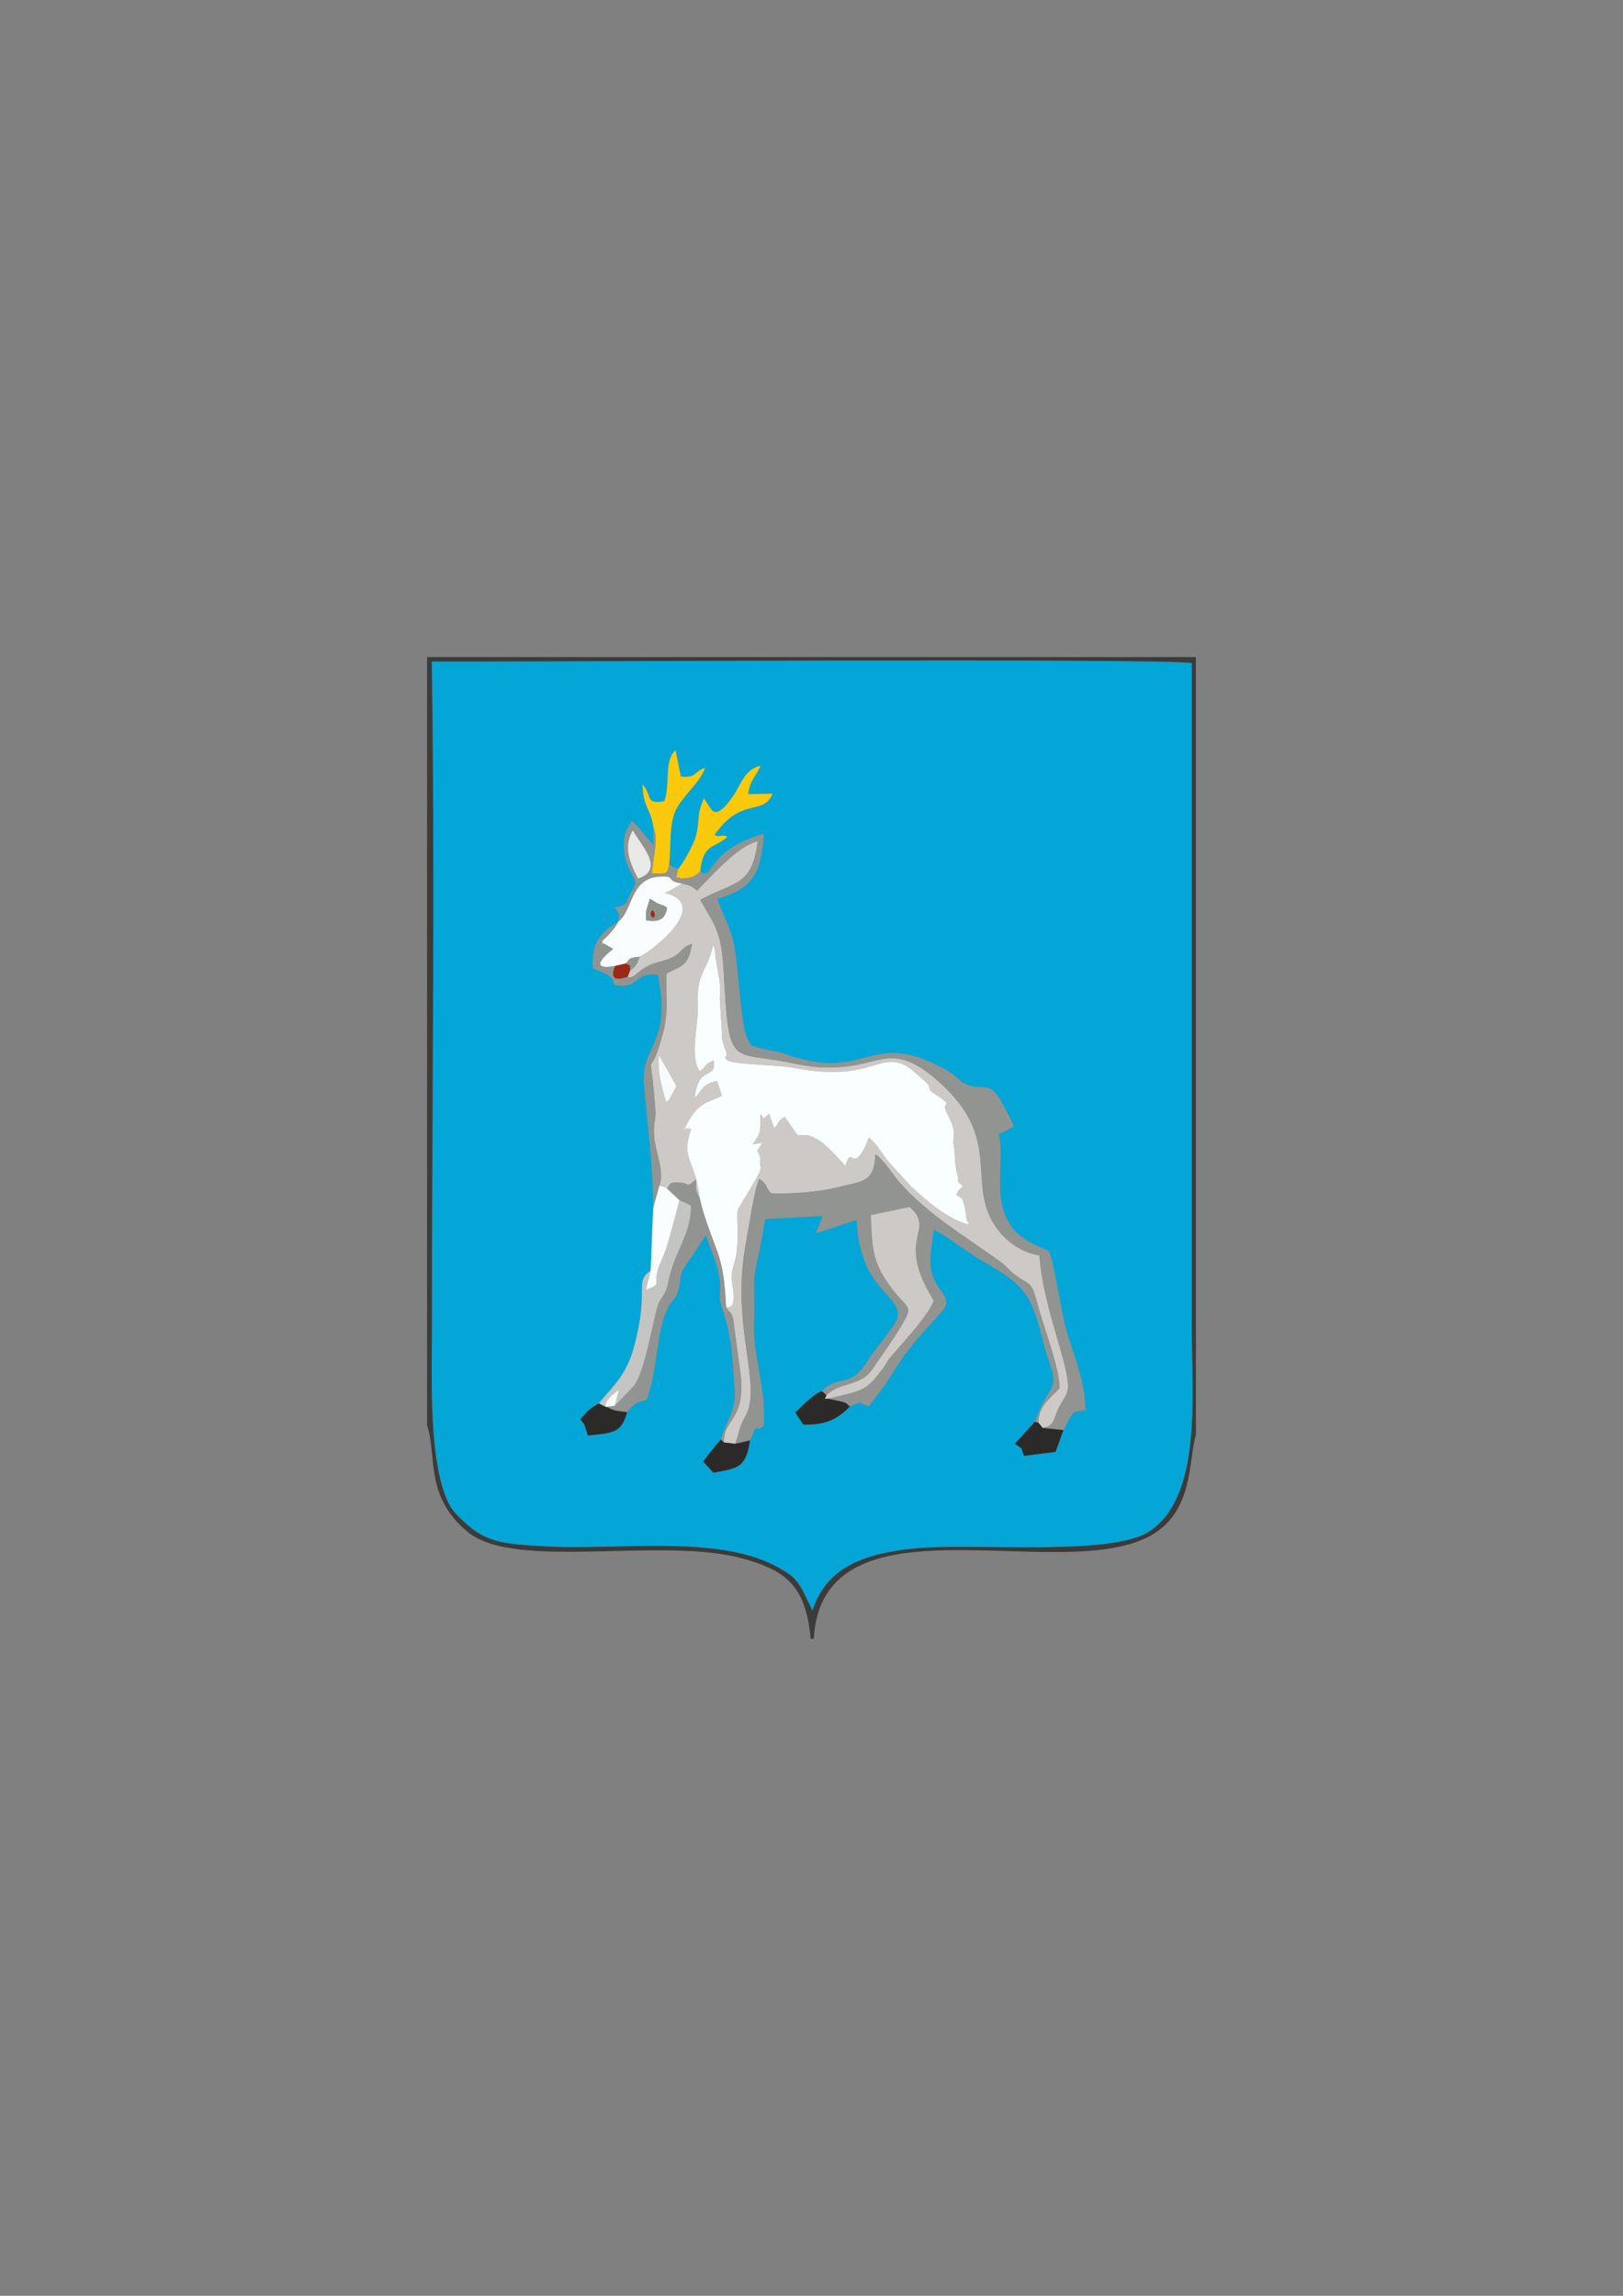 <?xml version="1.0" encoding="UTF-8"?>
<!DOCTYPE svg PUBLIC "-//W3C//DTD SVG 1.1//EN" "http://www.w3.org/Graphics/SVG/1.1/DTD/svg11.dtd">
<!-- Creator: CorelDRAW X5 -->
<svg xmlns="http://www.w3.org/2000/svg" xml:space="preserve" width="210mm" height="297mm" style="shape-rendering:geometricPrecision; text-rendering:geometricPrecision; image-rendering:optimizeQuality; fill-rule:evenodd; clip-rule:evenodd"
viewBox="0 0 210 297"
 xmlns:xlink="http://www.w3.org/1999/xlink">
 <rect x="0" y="0" width="210" height="297" fill="#808080" stroke="none"/>
 <defs>
  <style type="text/css">
   <![CDATA[
    .fil0 {fill:#03A6D7}
    .fil8 {fill:#2B2A29}
    .fil4 {fill:#3D3B39}
    .fil11 {fill:#91938F}
    .fil13 {fill:#919695}
    .fil3 {fill:#929492}
    .fil12 {fill:#9C2915}
    .fil6 {fill:#C4C4C2}
    .fil1 {fill:#CCC9C6}
    .fil9 {fill:#E9E9E8}
    .fil10 {fill:#F9FBFB}
    .fil2 {fill:#F9FEFE}
    .fil5 {fill:#FAFDFD}
    .fil7 {fill:#FBC90B}
   ]]>
  </style>
 </defs>
 <g id="Layer_x0020_1">
  <g id="_514802832">
   <path id="_514808184" class="fil0" d="M90.589 112.772c1.907,1.222 0.553,-2.704 8.247,-4.92 -0.336,5.3 -1.656,7.209 -6.012,8.426 1.431,3.991 2.11,3.951 2.589,9.31 0.158,1.77 0.332,3.449 0.547,5.2 0.126,1.025 0.302,2.511 0.686,3.491l0.513 0.947c1.264,0.527 3.114,0.657 4.705,1.218 10.114,3.561 10.43,-3.08 19.452,1.378 2.742,1.355 2.622,2.009 3.615,2.426 2.169,0.909 2.852,-0.369 4.27,1.683 0.433,0.627 1.6,2.893 1.986,3.747 -0.059,0.067 -0.162,0.131 -0.21,0.163l-1.731 0.895c0.692,3.425 -0.504,6.958 0.745,10.299 1.001,2.676 2.927,3.629 5.699,4.802 0.753,1.498 1.573,7.936 2.334,10.456 0.94,3.115 2.439,6.616 2.381,10.073 -1.922,0.879 1.68,-0.494 -0.743,0.172 -0.733,0.202 -0.583,-0.018 -1.067,0.621 -0.346,0.456 -0.845,1.589 -0.997,1.844l-1.018 2.828 -4.063 0.51c-0.686,-1.513 0.294,-0.457 -1.209,-1.575l2.581 -2.831c0.838,-2.089 0.865,-2.16 1.931,-3.92 0.837,-1.382 0.423,-2.41 -0.127,-4.003 -0.874,-2.534 -1.357,-5.844 -2.606,-7.974 -1.261,-2.15 -3.335,-3.383 -5.776,-4.798 -2.358,-1.367 -5.473,-3.784 -6.48,-4.161 -0.356,2.933 -1.057,4.894 0.502,7.303 0.703,1.086 1.484,1.676 0.879,2.824 -0.196,0.372 -1.847,2.133 -2.152,2.464 -4.413,4.794 -3.803,5.52 -7.696,10.272 -1.732,-0.388 1.137,0.25 -0.696,-0.287 -0.343,-0.101 -0.148,-0.464 -1.723,0.312 -1.608,1.661 -3.167,2.391 -6.004,2.334l-1.047 -1.583c0.728,-0.62 0.809,-0.874 1.636,-1.527 0.651,-0.515 0.987,-0.927 1.819,-1.236 2.124,-2.194 3.646,-0.258 5.837,-3.805 0.895,-1.449 3.537,-4.546 3.843,-5.381 1.182,-3.231 -4.783,-3.357 -5.186,-12.963l-5.281 1.736 0.887 -2.243 -7.45 0.397c-0.372,2.361 -0.76,4.205 -1.242,6.49 -0.398,1.886 -0.026,4.299 -0.179,6.536 -0.302,4.431 1.584,8.702 1.224,13.761 -1.453,1.119 -0.421,-1.233 -1.751,1.857 -0.553,3.536 -1.504,3.587 -4.751,4.179l-1.319 -1.45c0.765,-1.032 1.395,-1.808 2.283,-2.843 0.702,-2.417 2.039,-3.726 1.797,-6.637 -0.416,-5.011 -0.264,-6.311 -1.711,-10.624 -0.452,-1.347 -0.059,-1.592 -0.182,-3.022 -0.209,-2.437 -1.264,-4.189 -1.792,-6.178l-3.049 4.525c-0.446,1.206 -0.276,1.864 -0.644,2.867 -0.414,1.129 -0.808,1.031 -1.353,2.191 -1.388,2.955 -1.256,7.954 -2.663,11.712 -0.305,0.345 -1.168,-0.195 -2.521,1.631 -0.777,2.765 -1.9,2.677 -5.074,3.015l-0.434 -1.317c-0.235,-0.561 -0.12,-0.072 -0.533,-0.82 0.988,-1.058 0.921,-1.156 2.364,-2.016 1.926,-2.313 3.595,-3.693 4.576,-7.349 2.053,-7.648 -0.071,-8.211 2.139,-9.845l0.329 -8.045c0.05,-5.314 -0.748,-10.701 -1.188,-16.073 -0.415,-5.063 3.664,-5.091 1.776,-14.171 -2.863,-0.218 -2.574,1.462 -4.463,1.458 -2.522,-0.005 0.375,-0.891 -3.948,-2.224 -0.038,-2.367 0.159,-3.555 2.013,-5.216l1.276 -0.851c0.211,-1.042 0.125,-1.157 -0.484,-1.887 1.789,-0.238 1.297,-0.272 2.231,-2.032 0.679,-1.279 0.6,-1.075 -0.176,-2.609 -0.787,-1.558 -1.11,-3.404 -0.564,-5.147l0.73 -1.35c1.151,0.91 1.792,2.042 2.841,3.131l-0.033 -2.425c-0.345,-2.416 -1.31,-2.355 -1.381,-5.434 1.312,1.474 0.261,2.603 2.807,2.167 0.811,-2.16 -0.065,-5.316 1.458,-6.587l0.686 3.403c2.16,0.167 1.497,-0.548 3.124,-1.141 -0.546,1.722 -2.481,3.281 -3.549,5.037 -1.238,2.036 -0.778,5.17 -1.101,7.497 0.435,0.274 0.614,0.348 1.179,0.546 0.602,-0.625 1.952,-3.109 2.214,-3.976 0.686,-2.269 0.059,-2.825 1.129,-5.155l0.509 0.807c0.492,0.745 0.997,2.182 3.215,-1.046 1.123,-1.635 1.529,-3.501 3.595,-3.985 -0.576,1.436 -1.377,1.798 -1.618,3.683l3.163 -0.057c-1.2,2.97 -3.995,0.265 -7.508,5.349 0.932,0.419 0.821,-0.243 1.67,0.257 -1.959,1.595 -3.123,0.887 -3.53,4.489zm14.534 95.577c1.798,-5.528 6.498,-7.362 13.231,-8.033 7.646,-0.761 25.279,1.069 30.305,-2.169 6.935,-4.468 5.553,-17.732 5.553,-26.364 -0.001,-28.665 0,-57.329 0,-85.994 -2.719,-0.682 -92.204,-0.127 -98.347,-0.211 0.448,28.599 0.019,57.565 0.019,86.205 -0,6.113 -0.318,14.668 1.286,20.343 0.465,1.645 1.029,2.885 1.868,3.759 3.557,3.705 5.483,3.824 11.737,4.174 9.02,0.506 21.796,-1.533 29.528,2.509 3.107,1.624 3.047,2.203 4.821,5.781z"/>
   <path id="_514808280" class="fil1" d="M87.531 140.497l-0.908 1.676c-0.039,0.055 -0.167,0.277 -0.197,0.218 -0.03,-0.06 -0.136,0.148 -0.208,0.219 -0.563,-1.801 -1.19,-3.886 -0.956,-6.086l2.269 3.973zm0.717 -26.19l-1.238 0.716c-0.06,0.042 -0.721,0.395 -0.978,0.492 5.455,1.357 -0.229,6.28 -2.332,7.685l-0.924 0.572c-0.403,0.964 -0.312,1.116 -1.228,1.747l-0.341 0.843c0.863,0.475 1.419,-1.272 4.007,-1.905 3.373,-0.826 2.307,-1.654 4.333,-2.358 -0.469,2.695 -1.062,2.775 -3.302,3.823 -0.169,2.77 0.323,4.747 -0.434,7.622 -2.041,7.75 -1.795,-0.078 -1.036,9.779 0.135,1.752 -0.228,1.463 -0.154,3.409 0.081,2.126 1.433,4.872 0.7,6.636 0.763,0.282 0.476,0.016 1.028,0.423 0.432,-0.898 0.474,-0.839 1.593,-0.792 1.448,0.06 0.628,0.827 2.13,-0.418 -0.004,1.4 -0.15,1.24 0.448,2.349 -0.574,-5.122 -2.476,-4.781 -1.089,-8.9 -0.043,-0.029 -0.136,-0.027 -0.154,-0.029l-0.41 -0.024c-1.076,0.026 0.388,0.456 -0.288,0.053 1.579,-3.456 2.975,-3.367 4.849,-4.266l-0.645 -1.93c-1.944,0.423 -1.781,1.03 -2.88,2.229 0.398,-4.449 2.908,-2.268 2.459,-4.913 -1.371,0.626 -0.752,0.666 -1.824,1.432 -1.356,-2.087 -0.112,-5.848 -0.23,-8.791 -0.167,-4.174 1.285,-4.131 1.954,-7.537 0.463,0.754 0.154,1.171 0.448,2.319l0.401 2.273c0.123,1.215 0.065,1.04 0.033,2.376l0.273 4.447c0.016,0.384 -0.083,0.022 0.022,0.756l0.265 0.965c0.918,2.076 -0.499,0.804 0.406,1.777 1.005,0.57 6.58,0.575 8.567,0.967 10.571,2.084 11.314,-2.774 15.298,0.242l1.67 1.453c1.285,1.174 -0.062,0.82 1.428,1.768 2.407,1.532 0.904,0.883 1.255,1.994l0.809 1.649c0.011,0.029 0.25,0.827 0.266,0.944 0.149,1.099 -0.246,1.07 0.105,2.537l0.099 1.815c0.821,5.25 0.102,-1.8 0.339,1.929 0.04,0.624 0,0.385 0.642,0.972 -0.851,0.962 -0.277,-0.013 -0.848,1.15 0.826,0.53 0.719,0.269 1.017,1.287l0.101 0.415c0.279,1.271 -0.04,1.121 0.562,2.15 -3.052,-0.828 -5.712,-3.292 -7.463,-4.905l-2.872 -3.123c-1.055,-1.236 -1.46,-2.299 -2.675,-3.251l-0.362 0.996c-1.817,3.712 -1.835,-0.184 -2.647,2.676 -0.657,-0.739 -2.193,-2.39 -3.011,-3.027 -0.447,-0.348 -1.302,-0.838 -1.96,-0.956l-1.261 -0.031 -1.604 -2.329c-1.181,0.658 -0.561,0.685 -1.401,1.444l-0.633 -1.859c-1.488,1.357 -0.437,0.121 -1.137,0.19 0.042,2.132 0.036,2.369 -1.016,3.783l1.242 -0.222c-0.907,1.722 -0.709,0.534 -0.346,1.655 0.262,0.81 0.063,0.595 0.065,0.676l0.016 0.533c0.066,0.969 0.294,-1.079 0.064,0.579 -0.086,0.619 -2.807,4.874 -2.958,5.255 -0.223,0.561 0.31,4.31 -0.403,6.736 -0.5,1.702 -0.447,1.644 -0.208,3.526 0.351,2.769 -0.607,2.182 -0.9,2.368 0.601,0.85 0.58,0.435 0.908,1.451l0.96 7.165c0.677,6.108 -2.269,5.723 -2.153,8.831l1.457 0.178c0.507,-1.217 0.412,-2.003 1.285,-3.487 2.357,-4.007 -1.935,-11.659 0.104,-22.461 0.323,-1.708 1.139,-7.26 1.737,-8.331 1.077,0.747 0.599,0.8 1.499,1.871 2.162,0.142 6.292,-0.175 8.316,-0.696 3.632,-0.934 5,-0.597 5.21,-4.322 0.869,0.44 2.398,2.788 2.965,3.438 3.835,4.395 8.653,7.115 13.192,10.439 0.955,0.699 0.979,0.996 1.864,1.656 2.062,1.538 2.148,0.781 2.927,3.76 0.696,2.661 2.945,8.487 2.857,10.968 -1.042,1.111 -2.729,2.263 -2.727,4.423l0.559 0.689c1.455,-0.246 1.366,-0.943 1.939,-2.275 0.383,-0.89 1.07,-1.793 1.237,-2.339 0.768,-2.508 -3.034,-10.241 -3.597,-17.712 -2.594,-0.434 -4.35,-1.946 -5.429,-3.391 -4.183,-5.606 0.696,-11.225 -6.934,-18.468 -5.892,-5.594 -7.776,-3.222 -12.115,-2.635 -2.76,0.373 -4.851,0.197 -7.456,-0.357 -8.121,-1.727 -8.196,1.012 -8.928,-11.972 -0.292,-5.193 -1.11,-5.719 -3.014,-9.17 4.379,-2.386 6.72,-1.681 7.421,-7.578 -2.618,0.644 -5.604,4.129 -7.851,6.385 -0.569,-0.48 -0.826,-0.694 -1.935,-0.908z"/>
   <path id="_194537104" class="fil2" d="M90.519 154.931c0.449,2.163 1.4,4.569 2.153,6.601 0.979,2.641 1.11,4.699 1.275,7.624 0.293,-0.187 1.251,0.401 0.9,-2.368 -0.239,-1.882 -0.291,-1.825 0.208,-3.526 0.713,-2.426 0.18,-6.174 0.403,-6.736 0.151,-0.381 2.872,-4.637 2.958,-5.255 0.23,-1.658 0.002,0.391 -0.064,-0.579l-0.016 -0.533c-0.002,-0.082 0.197,0.134 -0.065,-0.676 -0.363,-1.121 -0.562,0.067 0.346,-1.655l-1.242 0.222c1.052,-1.414 1.058,-1.651 1.016,-3.783 0.699,-0.069 -0.352,1.167 1.137,-0.19l0.633 1.859c0.84,-0.759 0.22,-0.787 1.401,-1.444l1.604 2.329 1.261 0.031c0.658,0.118 1.513,0.608 1.96,0.956 0.819,0.637 2.355,2.288 3.011,3.027 0.811,-2.86 0.83,1.036 2.647,-2.676l0.362 -0.996c1.215,0.952 1.621,2.014 2.675,3.251l2.872 3.123c1.751,1.613 4.411,4.077 7.463,4.905 -0.601,-1.029 -0.283,-0.879 -0.562,-2.15l-0.101 -0.415c-0.298,-1.018 -0.191,-0.757 -1.017,-1.287 0.571,-1.164 -0.003,-0.188 0.848,-1.15 -0.642,-0.588 -0.603,-0.348 -0.642,-0.972 -0.237,-3.729 0.481,3.321 -0.339,-1.929l-0.099 -1.815c-0.351,-1.467 0.044,-1.438 -0.105,-2.537 -0.016,-0.117 -0.255,-0.915 -0.266,-0.944l-0.809 -1.649c-0.351,-1.111 1.152,-0.462 -1.255,-1.994 -1.49,-0.948 -0.143,-0.594 -1.428,-1.768l-1.67 -1.453c-3.984,-3.017 -4.727,1.841 -15.298,-0.242 -1.987,-0.392 -7.562,-0.397 -8.567,-0.967 -0.905,-0.973 0.512,0.299 -0.406,-1.777l-0.265 -0.965c-0.105,-0.734 -0.006,-0.372 -0.022,-0.756l-0.273 -4.447c0.032,-1.336 0.09,-1.161 -0.033,-2.376l-0.401 -2.273c-0.293,-1.148 0.015,-1.565 -0.448,-2.319 -0.669,3.405 -2.121,3.363 -1.954,7.537 0.117,2.944 -1.127,6.705 0.23,8.791 1.072,-0.766 0.453,-0.806 1.824,-1.432 0.449,2.645 -2.061,0.464 -2.459,4.913 1.099,-1.199 0.936,-1.806 2.88,-2.229l0.645 1.93c-1.873,0.899 -3.269,0.81 -4.849,4.266 0.676,0.403 -0.788,-0.027 0.288,-0.053l0.41 0.024c0.018,0.002 0.11,0 0.154,0.029 -1.387,4.119 0.516,3.778 1.089,8.9z"/>
   <path id="_514801848" class="fil3" d="M95.121 186.781l1.93 -0.441c1.33,-3.09 0.298,-0.738 1.751,-1.857 0.36,-5.059 -1.527,-9.33 -1.224,-13.761 0.153,-2.237 -0.218,-4.649 0.179,-6.536 0.481,-2.285 0.87,-4.129 1.242,-6.49l7.45 -0.397 -0.887 2.243 5.281 -1.736c0.403,9.606 6.369,9.732 5.186,12.963 -0.306,0.835 -2.948,3.932 -3.843,5.381 -2.19,3.547 -3.712,1.611 -5.837,3.805l0.585 0.539c1.904,-1.793 4.382,-1.1 5.923,-3.322 1.412,-2.035 2.626,-3.712 3.955,-5.95 1.619,-2.726 0.293,-1.734 -2.288,-5.792 -1.755,-2.758 -1.663,-4.74 -1.852,-8.235l5.008 -1.056c3.546,3.079 -2.017,3.862 3.131,12.114 -0.625,1.647 -2.822,4.118 -4.001,5.467 -3.037,3.475 -1.158,1.427 -2.925,3.764 -1.903,2.517 -2.581,2.44 -6.765,3.457l1.405 0.301c0.799,0.195 0.886,0.138 1.422,0.723 1.575,-0.776 1.38,-0.413 1.723,-0.312 1.833,0.537 -1.036,-0.101 0.696,0.287 3.893,-4.752 3.282,-5.478 7.696,-10.272 0.305,-0.332 1.956,-2.092 2.152,-2.464 0.605,-1.148 -0.176,-1.738 -0.879,-2.824 -1.559,-2.409 -0.858,-4.37 -0.502,-7.303 1.007,0.377 4.122,2.794 6.48,4.161 2.441,1.415 4.515,2.647 5.776,4.798 1.249,2.13 1.732,5.44 2.606,7.974 0.549,1.593 0.964,2.62 0.127,4.003 -1.066,1.76 -1.093,1.831 -1.931,3.92l0.461 0.106c-0.003,-2.16 1.685,-3.312 2.727,-4.423 0.088,-2.481 -2.161,-8.307 -2.857,-10.968 -0.779,-2.979 -0.864,-2.222 -2.927,-3.76 -0.885,-0.66 -0.909,-0.957 -1.864,-1.656 -4.539,-3.325 -9.357,-6.044 -13.192,-10.439 -0.567,-0.65 -2.096,-2.998 -2.965,-3.438 -0.21,3.725 -1.577,3.388 -5.21,4.322 -2.024,0.52 -6.154,0.838 -8.316,0.696 -0.9,-1.071 -0.423,-1.125 -1.499,-1.871 -0.598,1.071 -1.415,6.623 -1.737,8.331 -2.04,10.802 2.253,18.454 -0.104,22.461 -0.873,1.484 -0.779,2.27 -1.285,3.487z"/>
   <path id="_514807296" class="fil4" d="M105.123 208.349c-1.774,-3.578 -1.713,-4.156 -4.821,-5.781 -7.732,-4.042 -20.508,-2.003 -29.528,-2.509 -6.254,-0.351 -8.18,-0.469 -11.737,-4.174 -0.839,-0.874 -1.403,-2.114 -1.868,-3.759 -1.604,-5.676 -1.286,-14.23 -1.286,-20.343 0.001,-28.64 0.429,-57.606 -0.019,-86.205 6.143,0.084 95.628,-0.471 98.347,0.211 0,28.665 -0.001,57.329 0,85.994 0,8.632 1.382,21.895 -5.553,26.364 -5.026,3.239 -22.659,1.408 -30.305,2.169 -6.733,0.67 -11.433,2.505 -13.231,8.033zm-49.865 -23.964c1.323,4.016 -0.358,9.237 5.319,13.843 6.12,4.964 25.04,0.543 35.453,3.374 5.944,1.616 8.222,3.76 8.869,10.398l0.391 0c1.135,-19.252 31.737,-6.871 43.529,-13.307 5.665,-3.092 4.939,-9.804 5.922,-13.086l0 -100.606 -99.483 0 0 99.385z"/>
   <path id="_514807416" class="fil3" d="M82.559 113.661c-1.009,-1.918 -1.966,-4.072 -0.678,-6.25 0.885,1.777 4.318,5.03 0.678,6.25zm-2.579 5.577c1.906,-1.286 1.51,-5.58 5.283,-5.814 2.454,-0.152 0.545,0.502 2.986,0.884 1.109,0.215 1.366,0.429 1.935,0.908 2.247,-2.256 5.233,-5.741 7.851,-6.385 -0.702,5.897 -3.042,5.192 -7.421,7.578 1.903,3.451 2.721,3.978 3.014,9.17 0.732,12.984 0.806,10.245 8.928,11.972 2.604,0.554 4.696,0.731 7.456,0.357 4.339,-0.587 6.223,-2.958 12.115,2.635 7.631,7.244 2.752,12.862 6.934,18.468 1.079,1.446 2.836,2.957 5.429,3.391 0.563,7.471 4.365,15.204 3.597,17.712 -0.167,0.545 -0.854,1.448 -1.237,2.339 -0.573,1.332 -0.484,2.03 -1.939,2.275l2.689 0.274c0.151,-0.256 0.651,-1.388 0.997,-1.844 0.485,-0.639 0.335,-0.419 1.067,-0.621 2.423,-0.666 -1.178,0.707 0.743,-0.172 0.059,-3.458 -1.44,-6.958 -2.381,-10.073 -0.761,-2.52 -1.581,-8.958 -2.334,-10.456 -2.771,-1.173 -4.698,-2.127 -5.699,-4.802 -1.25,-3.341 -0.053,-6.875 -0.745,-10.299l1.731 -0.895c0.048,-0.032 0.151,-0.097 0.21,-0.163 -0.385,-0.854 -1.553,-3.12 -1.986,-3.747 -1.418,-2.052 -2.101,-0.774 -4.27,-1.683 -0.993,-0.416 -0.874,-1.071 -3.615,-2.426 -9.022,-4.458 -9.338,2.183 -19.452,-1.378 -1.591,-0.56 -3.441,-0.691 -4.705,-1.218l-0.513 -0.947c-0.385,-0.98 -0.561,-2.466 -0.686,-3.491 -0.215,-1.751 -0.389,-3.43 -0.547,-5.2 -0.479,-5.359 -1.159,-5.319 -2.589,-9.31 4.356,-1.217 5.676,-3.126 6.012,-8.426 -7.694,2.216 -6.34,6.142 -8.247,4.92 -0.754,0.607 -1.06,0.818 -2.522,0.882 -0.508,-0.584 -0.717,0.872 -0.317,-1.247 -0.566,-0.197 -0.744,-0.272 -1.179,-0.546 -0.346,1.438 -0.363,1.053 -2.205,1.123 0.107,-1.964 0.918,-4.409 0.159,-6.065l0.033 2.425c-1.05,-1.089 -1.69,-2.22 -2.841,-3.131l-0.73 1.35c-0.547,1.743 -0.224,3.589 0.564,5.147 0.775,1.534 0.855,1.329 0.176,2.609 -0.934,1.76 -0.442,1.794 -2.231,2.032 0.609,0.729 0.695,0.845 0.484,1.887z"/>
   <path id="_514806192" class="fil1" d="M106.934 180.496c-0.218,0.568 -0.379,0.483 0.185,0.448 4.184,-1.017 4.862,-0.939 6.765,-3.457 1.768,-2.337 -0.112,-0.289 2.925,-3.764 1.179,-1.349 3.377,-3.82 4.001,-5.467 -5.149,-8.251 0.415,-9.035 -3.131,-12.114l-5.008 1.056c0.189,3.495 0.097,5.476 1.852,8.235 2.582,4.057 3.907,3.065 2.288,5.792 -1.329,2.238 -2.543,3.915 -3.955,5.95 -1.541,2.222 -4.019,1.529 -5.923,3.322z"/>
   <path id="_514806120" class="fil3" d="M86.348 153.792l1.568 1.493c0.597,0.196 1.022,0.443 1.492,0.706 -0.026,3.945 -2.163,5.77 -2.96,9.942 -0.341,1.782 -1.01,1.807 -1.399,3.141 -0.642,2.201 -1.72,8.823 -3.132,10.318l-2.374 2.471 -1.009 0.137c0.892,0.581 1.43,0.504 2.612,0.691 1.353,-1.826 2.216,-1.286 2.521,-1.631 1.407,-3.759 1.274,-8.757 2.663,-11.712 0.545,-1.161 0.939,-1.063 1.353,-2.191 0.368,-1.004 0.198,-1.661 0.644,-2.867l3.049 -4.525c0.528,1.989 1.583,3.741 1.792,6.178 0.123,1.43 -0.27,1.675 0.182,3.022 1.447,4.313 1.295,5.613 1.711,10.624 0.242,2.911 -1.095,4.221 -1.797,6.637l0.4 0.377c-0.117,-3.108 2.83,-2.723 2.153,-8.831l-0.96 -7.165c-0.329,-1.015 -0.307,-0.601 -0.908,-1.451 -0.166,-2.925 -0.297,-4.983 -1.275,-7.624 -0.753,-2.032 -1.704,-4.438 -2.153,-6.601 -0.598,-1.108 -0.452,-0.949 -0.448,-2.349 -1.502,1.244 -0.682,0.478 -2.13,0.418 -1.119,-0.047 -1.161,-0.107 -1.593,0.792z"/>
   <path id="_514805928" class="fil5" d="M83.631 119.069c-0.207,-1.288 0.168,-1.616 0.444,-2.807l0.998 0.605c0.074,0.035 0.175,0.056 0.247,0.088 0.918,0.411 0.16,-0.121 0.99,0.501 -0.239,1.45 -1.024,1.871 -2.679,1.613zm-3.652 0.169c-0.418,0.929 -1.41,1.888 -2.068,2.498 0.403,1.021 -0.868,-0.381 0.897,0.719l0.524 0.292c-1.222,0.97 -3.184,2.832 0.277,2.214l1.408 -0.328c0.508,-0.821 0.667,-0.706 1.76,-0.861l0.924 -0.572c2.103,-1.405 7.787,-6.328 2.332,-7.685 0.257,-0.097 0.918,-0.45 0.978,-0.492l1.238 -0.716c-2.441,-0.382 -0.532,-1.036 -2.986,-0.884 -3.773,0.234 -3.377,4.528 -5.283,5.814z"/>
   <path id="_514805784" class="fil6" d="M84.184 164.359c-2.211,1.634 -0.086,2.196 -2.139,9.845 -0.982,3.656 -2.65,5.036 -4.576,7.349l0.877 0.448c0.132,-0.763 -0.141,-0.34 0.474,-1.118 0.397,-0.502 0.738,-0.689 1.273,-1.098l-0.55 2.079 2.374 -2.471c1.412,-1.494 2.49,-8.116 3.132,-10.318 0.389,-1.334 1.058,-1.359 1.399,-3.141 0.797,-4.172 2.934,-5.997 2.96,-9.942 -0.469,-0.263 -0.894,-0.51 -1.492,-0.706 -0.517,2.048 -1.131,4.254 -1.696,6.157 -0.311,1.047 -0.855,1.976 -1.084,2.783 -0.607,2.141 0.542,1.84 -1.554,2.636l0.603 -2.502z"/>
   <path id="_514804776" class="fil3" d="M84.513 156.315l0.807 -2.945c0.733,-1.764 -0.619,-4.511 -0.7,-6.636 -0.074,-1.947 0.289,-1.657 0.154,-3.409 -0.76,-9.857 -1.005,-2.028 1.036,-9.779 0.757,-2.875 0.265,-4.852 0.434,-7.622 2.241,-1.048 2.833,-1.128 3.302,-3.823 -2.026,0.703 -0.959,1.532 -4.333,2.358 -2.587,0.633 -3.144,2.38 -4.007,1.905 -1.313,0.431 -2.42,0.483 -1.598,-1.401 -3.461,0.618 -1.499,-1.244 -0.277,-2.214l-0.524 -0.292c-1.765,-1.1 -0.494,0.302 -0.897,-0.719 0.658,-0.611 1.649,-1.569 2.068,-2.498l-1.276 0.851c-1.854,1.661 -2.051,2.849 -2.013,5.216 4.323,1.333 1.426,2.219 3.948,2.224 1.889,0.004 1.6,-1.677 4.463,-1.458 1.887,9.081 -2.191,9.108 -1.776,14.171 0.44,5.372 1.238,10.758 1.188,16.073z"/>
   <path id="_514805424" class="fil7" d="M87.75 112.406c-0.4,2.12 -0.191,0.664 0.317,1.247 1.463,-0.064 1.768,-0.275 2.522,-0.882 0.406,-3.602 1.571,-2.894 3.53,-4.489 -0.849,-0.5 -0.737,0.162 -1.67,-0.257 3.513,-5.085 6.308,-2.379 7.508,-5.349l-3.163 0.057c0.241,-1.885 1.042,-2.247 1.618,-3.683 -2.066,0.484 -2.472,2.35 -3.595,3.985 -2.218,3.228 -2.723,1.792 -3.215,1.046l-0.509 -0.807c-1.07,2.33 -0.443,2.886 -1.129,5.155 -0.262,0.867 -1.612,3.351 -2.214,3.976z"/>
   <path id="_514805256" class="fil7" d="M84.525 106.919c0.759,1.656 -0.052,4.101 -0.159,6.065 1.842,-0.07 1.859,0.315 2.205,-1.123 0.322,-2.327 -0.137,-5.461 1.101,-7.497 1.068,-1.756 3.003,-3.315 3.549,-5.037 -1.628,0.593 -0.965,1.308 -3.124,1.141l-0.686 -3.403c-1.523,1.271 -0.648,4.427 -1.458,6.587 -2.546,0.436 -1.495,-0.693 -2.807,-2.167 0.071,3.079 1.036,3.018 1.381,5.434z"/>
   <path id="_514805160" class="fil5" d="M84.513 156.315l-0.329 8.045 -0.603 2.502c2.096,-0.795 0.947,-0.495 1.554,-2.636 0.229,-0.807 0.773,-1.736 1.084,-2.783 0.566,-1.903 1.18,-4.109 1.696,-6.157l-1.568 -1.493c-0.552,-0.407 -0.265,-0.141 -1.028,-0.423l-0.807 2.945z"/>
   <path id="_514804920" class="fil8" d="M109.946 181.968c-0.535,-0.586 -0.623,-0.528 -1.422,-0.723l-1.405 -0.301c-0.564,0.036 -0.404,0.12 -0.185,-0.448l-0.585 -0.539c-0.832,0.309 -1.167,0.721 -1.819,1.236 -0.827,0.653 -0.908,0.907 -1.636,1.527l1.047 1.583c2.837,0.057 4.396,-0.673 6.004,-2.334z"/>
   <path id="_514804536" class="fil8" d="M137.598 185.003l-2.689 -0.274 -0.559 -0.689 -0.461 -0.106 -2.581 2.831c1.504,1.118 0.523,0.062 1.209,1.575l4.063 -0.51 1.018 -2.828z"/>
   <path id="_514804584" class="fil8" d="M97.051 186.34l-1.93 0.441 -1.457 -0.178 -0.4 -0.377c-0.888,1.035 -1.518,1.811 -2.283,2.843l1.319 1.45c3.247,-0.592 4.197,-0.643 4.751,-4.179z"/>
   <path id="_514804464" class="fil8" d="M81.146 182.692c-1.182,-0.187 -1.72,-0.11 -2.612,-0.691l-0.188 0.001 -0.877 -0.448c-1.443,0.86 -1.376,0.958 -2.364,2.016 0.414,0.748 0.298,0.259 0.533,0.82l0.434 1.317c3.174,-0.338 4.297,-0.25 5.074,-3.015z"/>
   <path id="_514804152" class="fil9" d="M82.559 113.661c3.64,-1.22 0.207,-4.473 -0.678,-6.25 -1.289,2.179 -0.331,4.332 0.678,6.25z"/>
   <path id="_514802952" class="fil10" d="M86.219 142.61c0.072,-0.071 0.178,-0.279 0.208,-0.219 0.029,0.059 0.158,-0.164 0.197,-0.218l0.908 -1.676 -2.269 -3.973c-0.234,2.2 0.393,4.285 0.956,6.086z"/>
   <path id="_514803768" class="fil11" d="M84.198 118.161c0.001,-0.28 0.335,-0.674 0.504,0.075 0.132,0.585 -0.506,0.647 -0.504,-0.075zm-0.566 0.907c1.654,0.258 2.44,-0.163 2.679,-1.613 -0.83,-0.622 -0.072,-0.09 -0.99,-0.501 -0.072,-0.032 -0.173,-0.053 -0.247,-0.088l-0.998 -0.605c-0.277,1.191 -0.652,1.519 -0.444,2.807z"/>
   <path id="_514803600" class="fil12" d="M79.609 124.961c-0.823,1.884 0.285,1.831 1.598,1.401l0.341 -0.843c-0.125,-0.976 0.293,-0.329 -0.531,-0.886l-1.408 0.328z"/>
   <path id="_514803456" class="fil10" d="M78.346 182.001l0.188 -0.001 1.009 -0.137 0.55 -2.079c-0.535,0.409 -0.876,0.596 -1.273,1.098 -0.615,0.778 -0.342,0.355 -0.474,1.118z"/>
   <path id="_514803096" class="fil13" d="M81.017 124.633c0.824,0.557 0.406,-0.09 0.531,0.886 0.916,-0.631 0.826,-0.783 1.228,-1.747 -1.092,0.155 -1.252,0.041 -1.76,0.861z"/>
   <path id="_514803120" class="fil12" d="M84.198 118.161c-0.002,0.722 0.637,0.66 0.504,0.075 -0.169,-0.748 -0.504,-0.354 -0.504,-0.075z"/>
  </g>
 </g>
</svg>
